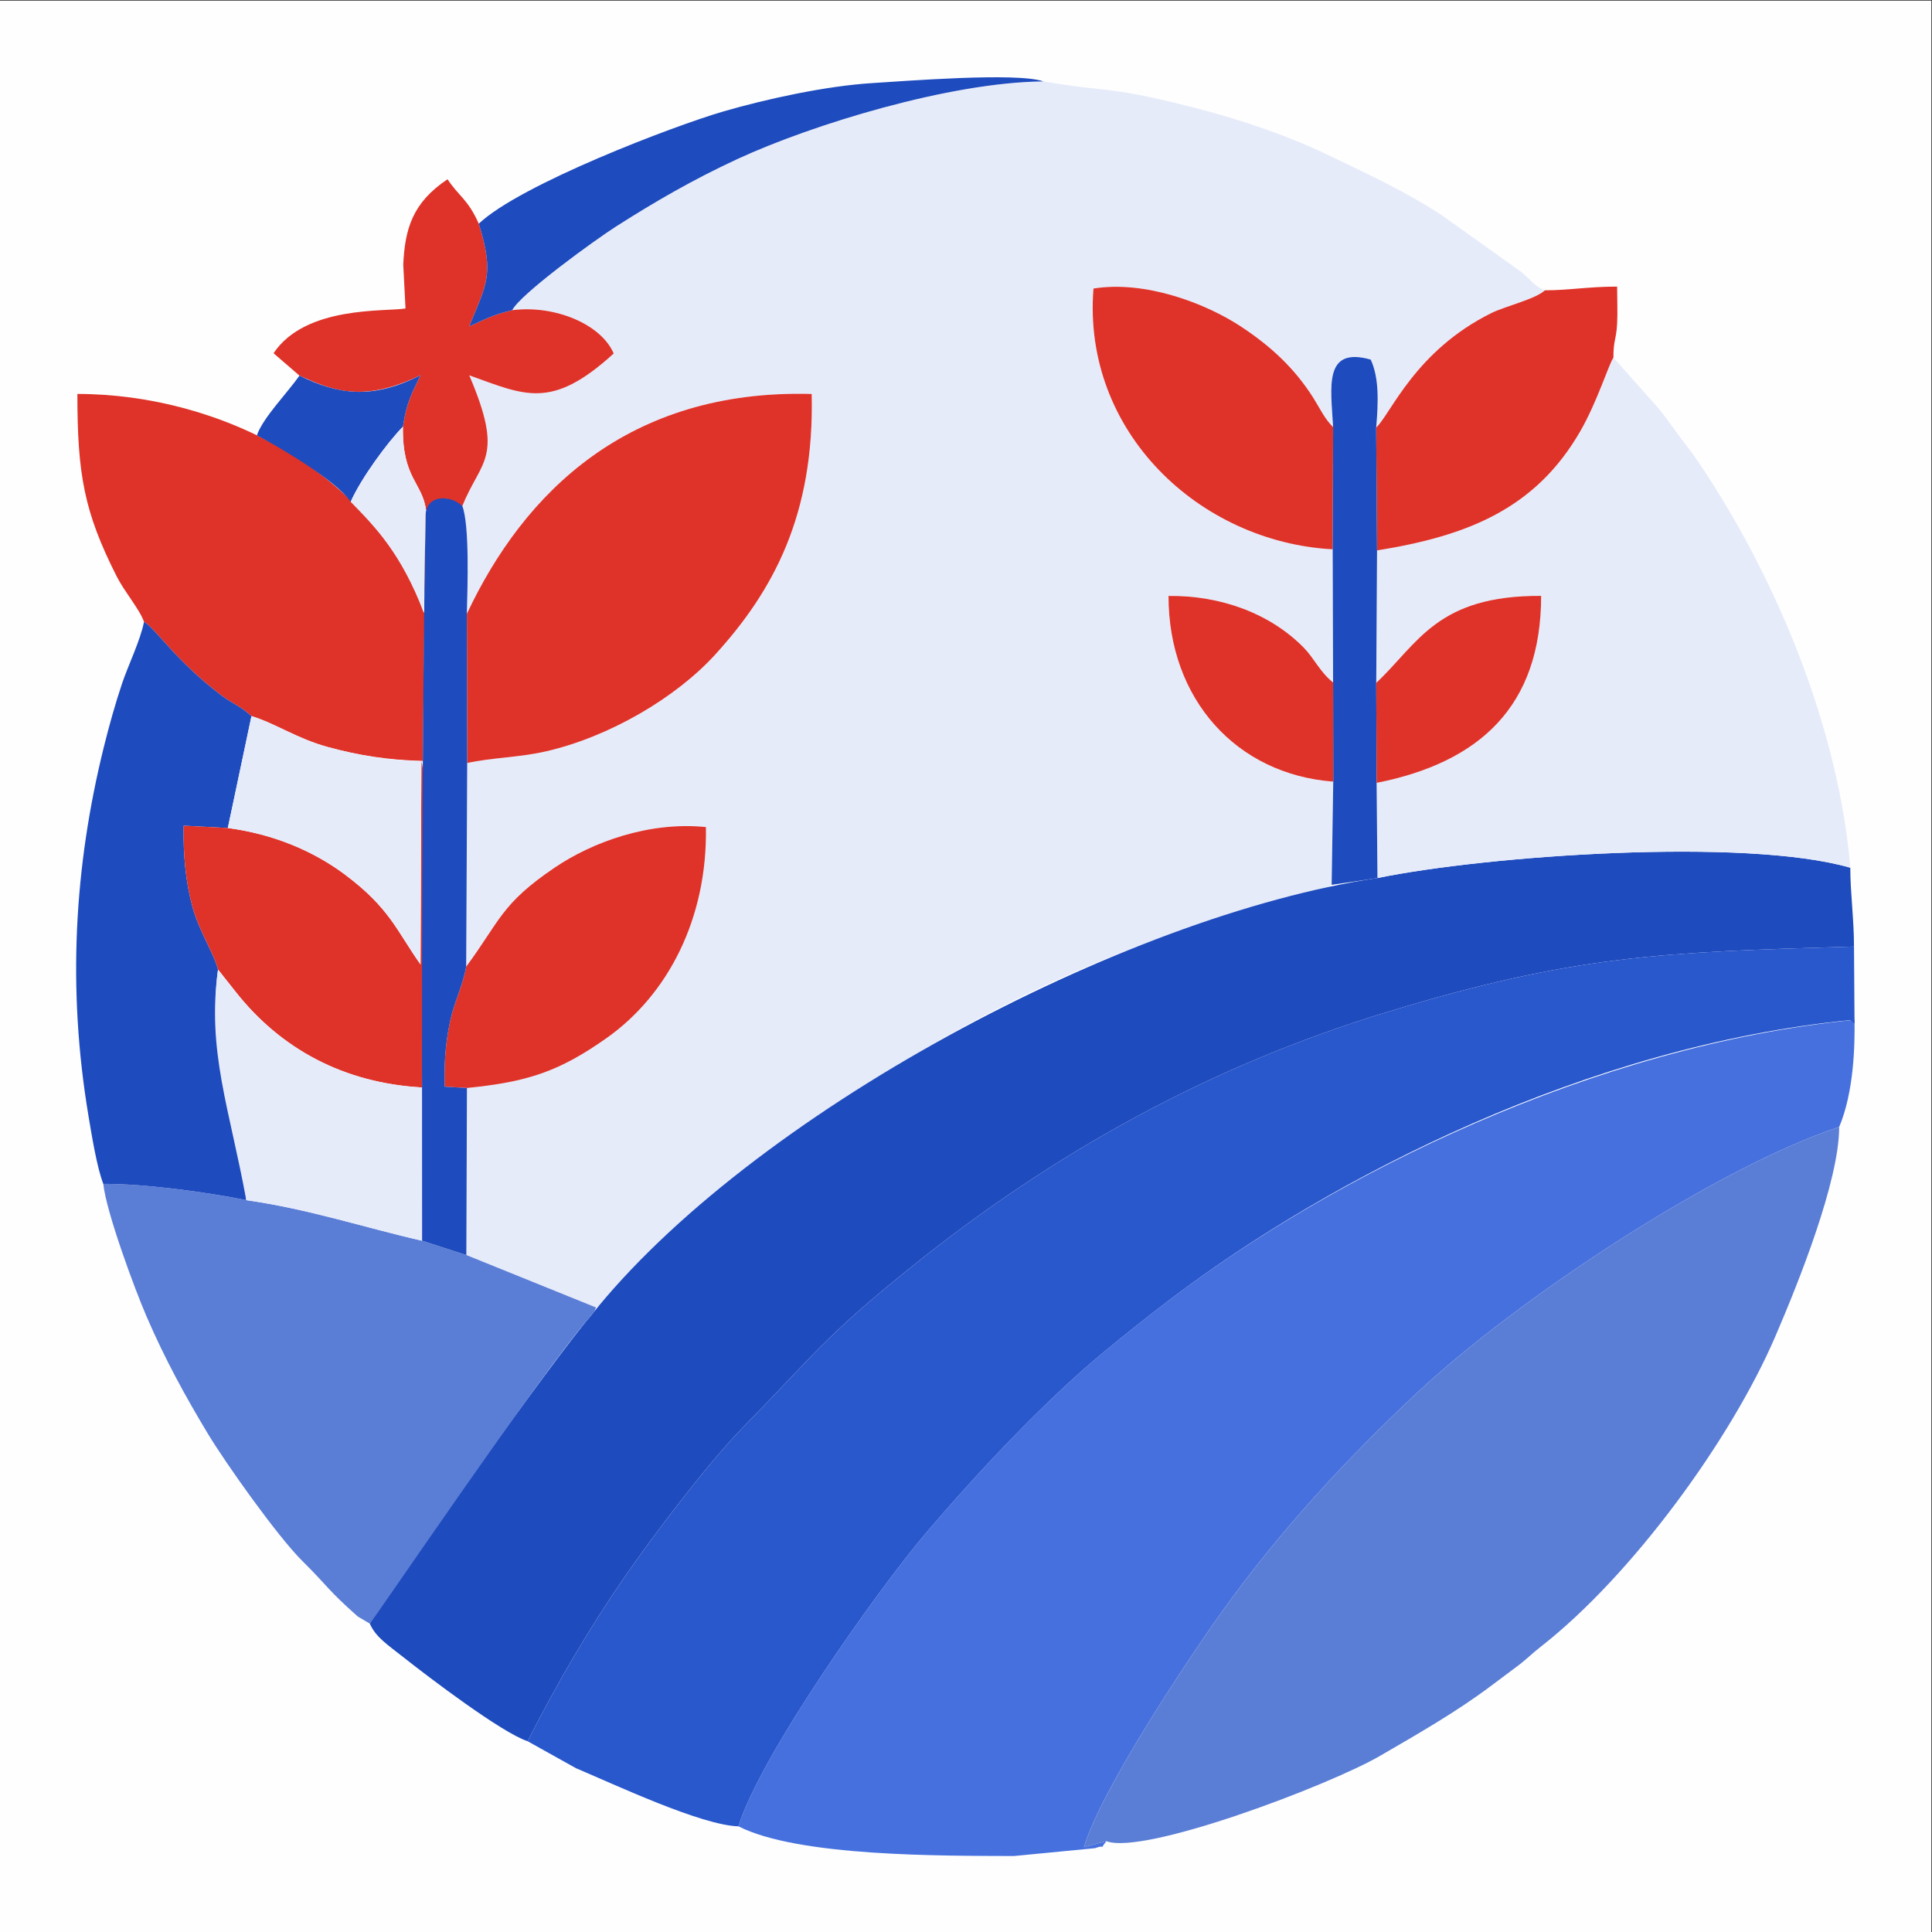 <?xml version="1.0" encoding="UTF-8"?>
<!DOCTYPE svg PUBLIC "-//W3C//DTD SVG 1.1//EN" "http://www.w3.org/Graphics/SVG/1.1/DTD/svg11.dtd">
<!-- Creator: CorelDRAW -->
<svg xmlns="http://www.w3.org/2000/svg" xml:space="preserve" width="210mm" height="210mm" version="1.1" style="shape-rendering:geometricPrecision; text-rendering:geometricPrecision; image-rendering:optimizeQuality; fill-rule:evenodd; clip-rule:evenodd"
viewBox="0 0 21000 21000"
 xmlns:xlink="http://www.w3.org/1999/xlink"
 xmlns:xodm="http://www.corel.com/coreldraw/odm/2003">
 <rect x="0" y="0" width="21000" height="21000" fill="#333333" stroke="none"/>
 <defs>
  <style type="text/css">
   <![CDATA[
    .fil0 {fill:#FEFEFE}
    .fil3 {fill:#1E4BBD}
    .fil4 {fill:#2957CC}
    .fil2 {fill:#4570DE}
    .fil5 {fill:#5A7DD6}
    .fil6 {fill:#DF3329}
    .fil1 {fill:#E6EBFA}
   ]]>
  </style>
 </defs>
 <g id="Layer_x0020_1">
  <rect class="fil0" x="-7.13" y="7.13" width="21000" height="21000"/>
  <path class="fil1" d="M5567.7 3371.41c466.44,-58.48 967.59,153.7 1103.16,470.85 -676.86,617.2 -962.39,454.94 -1570.13,237.45 387.62,907.35 126.13,916.02 -75.23,1420.38 79.67,212.4 56.22,884.88 49,1171.98 621.08,-1321.37 1756.77,-2444.51 3748.31,-2389.87 31.09,1316.27 -420.54,2142.09 -1047.06,2830.95 -430.15,472.95 -1153.95,896.29 -1840.58,1053.65 -292.82,67.1 -588.48,67.92 -856.91,126.82l-11.07 2213.57c369.4,-499.83 378.03,-681.58 962.3,-1076.95 405.05,-274.08 1020.39,-503.49 1643.73,-440.53 17.51,993.37 -412.65,1822.49 -1079.18,2293.24 -510.28,360.39 -853.77,477.29 -1518.61,542.98l-6.43 1815.9 1410.34 570.16c102,-37.48 687.79,-636.57 798.85,-757.21 134.84,-146.47 256.65,-221.63 404.17,-360.23 279.85,-262.88 1001.66,-802.71 1337.61,-1036.58 320.58,-223.17 613.55,-410.48 955.38,-613.76 645.76,-384.04 1344.95,-740.96 2094.28,-1043.06 372.33,-150.12 756.28,-289 1154.05,-414.45 203.51,-64.17 1144.69,-291.48 1250.71,-368.83l17.4 -1121.89c-1053.3,-79.44 -1791.44,-897.14 -1790.52,-2018.33 571.53,-7.13 1109.56,193.36 1472.19,564.38 108.54,111.05 177.85,267.07 316.74,376.13l-4.55 -1447.3c-1447.17,-78.22 -2723.92,-1275.88 -2600.19,-2834.64 564.08,-91.03 1221.99,162.57 1599.14,410.43 335.31,220.39 587.84,458.46 791.15,778.64 65.54,103.23 123.94,231.26 214.8,316.46 -25.09,-437.31 -105.42,-877.6 408.34,-733.34 92.62,198.39 83.49,465.79 59.56,739.12 162.08,-154.93 425.04,-835.69 1254.06,-1245.85 144.95,-71.71 482.92,-152.52 579.82,-246.21 -114.3,-40.78 -170.04,-132.68 -260.3,-201.83l-845.11 -603.3c-394.68,-263.7 -829.91,-462.72 -1261.11,-669.98 -422.53,-203.11 -934.69,-378.49 -1426.29,-504.82 -967.5,-248.6 -913.12,-164.13 -1658.07,-290.63 -1018.4,8.96 -2516.63,469.99 -3321.21,841.54 -486.22,224.54 -901.85,466.47 -1318.94,732.09 -237.19,151.03 -1046.88,738.72 -1133.6,912.87z"/>
  <path class="fil2" d="M8026.67 19851.42c653.29,331.73 2216.44,319.6 2993.87,322.79l882.08 -85.38c142.78,-51.99 27.23,44.64 122.77,-76.29l-243.5 65.69c180.07,-610.81 1114.93,-2020.47 1496.49,-2554.24 646.78,-904.82 1383.22,-1690.47 2122.26,-2382.82 1084.96,-1016.42 3241.54,-2443.9 4590.53,-2891.49 159.86,-381.69 171.13,-883.4 166.6,-1164.3 -2843.09,279.94 -5678.06,1704.5 -7429.37,3031.4 -251.21,190.33 -502.01,390.21 -740.94,588.01 -648.17,536.54 -1399.82,1342.75 -1932.34,1970.1 -516.81,608.85 -1791.83,2407.78 -2028.45,3176.53z"/>
  <path class="fil3" d="M14972.36 9543.87c-2758.99,409.95 -6827.91,2573.76 -8561.8,4771.9 -354.75,408.8 -2153.42,2921.06 -2391.19,3331.99 66.77,149.78 186.12,223.73 379.05,376.27 262.41,207.46 1057.46,811.36 1336.21,902.08 333.84,-654.1 679.99,-1243.99 1067.53,-1803.46 318.99,-460.51 897.33,-1223.89 1280.85,-1615.15 782.38,-798.12 871.28,-971.8 1835.2,-1745.9 1497.24,-1202.41 3191.08,-2162.67 5163.31,-2762.9 2032.57,-618.58 2989.12,-649.17 5070.58,-710.24 0,-298.94 -40.23,-584.57 -40.23,-856.74 -1141.11,-330.54 -3942.79,-133.27 -5139.51,112.15z"/>
  <path class="fil4" d="M5734.63 18926.11l525.9 293.39c420.12,177.46 1362.58,621.27 1766.14,631.92 236.62,-768.75 1511.64,-2567.68 2028.45,-3176.53 532.52,-627.35 1284.17,-1433.56 1932.34,-1970.1 238.93,-197.8 489.73,-397.68 740.94,-588.01 1751.31,-1326.9 4540.54,-2749.06 7383.62,-3028.99l46.02 36.43 -5.94 -835.76c-2081.46,61.07 -3038.01,91.66 -5070.58,710.24 -1972.23,600.23 -3666.07,1560.49 -5163.31,2762.9 -963.92,774.1 -1052.82,947.78 -1835.2,1745.9 -383.52,391.26 -961.86,1154.64 -1280.85,1615.15 -387.54,559.47 -733.69,1149.36 -1067.53,1803.46z"/>
  <path class="fil5" d="M12025.39 20012.54c404.94,156.41 2418.77,-604.27 2975.32,-927.3 414.98,-240.85 833.19,-479.94 1208.75,-762.57 92.83,-69.86 178.26,-133.87 276.12,-206.66 113.78,-84.61 153.22,-132.2 264.02,-218.76 986.33,-770.74 2062.98,-2245.61 2546.09,-3367.91 255.8,-594.25 695.48,-1692.35 695.48,-2279.66 -1348.99,447.59 -3505.57,1875.07 -4590.53,2891.49 -739.04,692.35 -1475.48,1478 -2122.26,2382.82 -381.56,533.77 -1316.42,1943.43 -1496.49,2554.24l243.5 -65.69z"/>
  <path class="fil1" d="M14967.87 5982.77l-8.71 1439.99c456.09,-429.73 659.86,-952.27 1792.48,-945.79 -0.17,1198.45 -666.77,1809.87 -1788.42,2032.48l9.14 1034.42c1196.72,-245.42 3998.4,-442.69 5139.51,-112.15 -125.39,-1509.71 -803.65,-3159.82 -1657.04,-4418.08 -72.08,-106.29 -126.14,-172.62 -205.06,-277.71 -80.24,-106.83 -143.02,-199.95 -223.95,-299.06l-488.76 -549.1c-48.72,67.91 -177.02,482.51 -359.68,799.1 -482.74,836.74 -1214.43,1136.9 -2209.51,1295.9z"/>
  <path class="fil5" d="M4019.37 17647.76c27.4,-16.74 1847.06,-2704.98 2391.19,-3331.99 5.57,-7.06 13.15,-16.55 18.37,-23.62 54.93,-74.43 0.47,27.34 50.41,-80.16l-1410.34 -570.16 -481.07 -155.76c-629.94,-143.58 -1224.95,-343.23 -1911,-440.87 -417.95,-85.91 -1120.37,-180.51 -1554.2,-176.98 30.46,300.95 338.79,1137.55 470.98,1443.08 200.1,462.47 416,857.68 663.05,1268.04 196.71,326.69 758.99,1118.84 1027.8,1386.07 303.85,302.07 266.35,304.88 604.03,605.18l130.78 77.17z"/>
  <path class="fil6" d="M1565.27 6759.6c121.47,65.89 339.87,417.77 832.84,792.64 132.03,100.41 207.33,116.36 335.27,231.46 259.84,79.15 494.08,244.3 827.32,335.57 335.63,91.92 667.88,143.32 1034.96,151.55l30.4 -2693.8c-129.29,183.55 29.82,809.47 -18.49,1084.3 -537.88,-1522.08 -2210.02,-2379.39 -3766.47,-2379.39 0,871.35 71.85,1282.7 428.48,1985.4 85.36,168.21 251.14,359.45 295.69,492.27z"/>
  <path class="fil6" d="M5074.5 6672.07l3.76 1621.55c268.43,-58.9 564.09,-59.72 856.91,-126.82 686.63,-157.36 1410.43,-580.7 1840.58,-1053.65 626.52,-688.86 1078.15,-1514.68 1047.06,-2830.95 -1991.54,-54.64 -3127.23,1068.5 -3748.31,2389.87z"/>
  <path class="fil3" d="M1122.73 12868.22c433.83,-3.53 1136.25,91.07 1554.2,176.98 -82.86,-823.84 -429.77,-1623.52 -307.19,-2506.39 -40.9,-168.84 -203.77,-415.55 -274.77,-671.38 -78.15,-281.58 -104.37,-579.99 -98.7,-892.45l480.08 25.14 257.03 -1216.42c-127.94,-115.1 -203.24,-131.05 -335.27,-231.46 -492.97,-374.87 -711.37,-726.75 -832.84,-792.64 -38.73,199.15 -172,472.64 -236.86,664.9 -74.86,221.88 -143.23,468.04 -197.73,687.35 -326.51,1313.85 -398.91,2641.06 -169.29,4015.58 36.27,217.17 92.09,561.39 161.34,740.79z"/>
  <path class="fil6" d="M5067.19 10507.19c-33.13,196.73 -132.77,390.85 -175.48,597.19 -52.56,253.91 -63.14,443.36 -58.44,707.22l242.16 14.33c664.84,-65.69 1008.33,-182.59 1518.61,-542.98 666.53,-470.75 1096.69,-1299.87 1079.18,-2293.24 -623.34,-62.96 -1238.68,166.45 -1643.73,440.53 -584.27,395.37 -592.9,577.12 -962.3,1076.95z"/>
  <path class="fil6" d="M2476.35 9000.12l-480.08 -25.14c-5.67,312.46 20.55,610.87 98.7,892.45 71,255.83 233.87,502.54 274.77,671.38l186.58 235.4c493.42,629.44 1182.37,998.15 2030.94,1046.1 21.67,-431.97 71.46,-3370.43 -7.16,-3546.48l-9.23 2209.16c-258.42,-364.37 -332.86,-612.65 -824.63,-979.21 -335.37,-249.97 -767.16,-436.96 -1269.89,-503.66z"/>
  <path class="fil6" d="M14485.65 5970.86l4.9 -1329.11c-90.86,-85.2 -149.26,-213.23 -214.8,-316.46 -203.31,-320.18 -455.84,-558.25 -791.15,-778.64 -377.15,-247.86 -1035.06,-501.46 -1599.14,-410.43 -123.73,1558.76 1153.02,2756.42 2600.19,2834.64z"/>
  <path class="fil6" d="M16792.33 3155.47c-96.9,93.69 -434.87,174.5 -579.82,246.21 -829.02,410.16 -1091.98,1090.92 -1254.06,1245.85l9.42 1335.24c995.08,-159 1726.77,-459.16 2209.51,-1295.9 182.66,-316.59 310.96,-731.19 359.68,-799.1 0,-196.48 30.76,-190.71 40.43,-370.19 6.77,-125.76 -0.2,-274.06 -0.2,-402.36 -316.12,0 -520.3,40.25 -784.96,40.25z"/>
  <path class="fil6" d="M3254.97 4083.09c332.75,146.3 669.08,310.48 1316.07,-4.93 -91.95,194.27 -151.71,291.97 -191.35,559.52 -10.19,561.27 215.01,611.35 250.92,909.1 144.63,-170.74 217.41,-151.4 394.89,-46.69 201.36,-504.36 462.85,-513.03 75.23,-1420.38 607.74,217.49 893.27,379.75 1570.13,-237.45 -135.57,-317.15 -636.72,-529.33 -1103.16,-470.85 -228.05,55.3 -289,98.23 -467.66,175.94 190.67,-466.09 274.09,-566.51 104.15,-1116.05 -119.7,-266.93 -214.19,-294.96 -339.97,-482.77 -379.59,254.18 -462.26,535.2 -481.12,926.95l24.57 477.29c-218.31,37.6 -1085.5,-34.28 -1434.31,486.62l281.61 243.7z"/>
  <path class="fil1" d="M2676.93 13045.2c686.05,97.64 1281.06,297.29 1911,440.87l-0.67 -1665.76c-848.57,-47.95 -1537.52,-416.66 -2030.94,-1046.1l-186.58 -235.4c-122.58,882.87 125.38,1510.51 307.19,2506.39z"/>
  <path class="fil3" d="M4626.06 5577.02c-44.77,2627.33 -39.18,5281.08 -38.13,7909.05l481.07 155.76 6.43 -1815.9 -242.16 -14.33c-4.7,-263.86 5.88,-453.31 58.44,-707.22 42.71,-206.34 142.35,-400.46 175.48,-597.19l11.07 -2213.57 -3.76 -1621.55c7.22,-287.1 30.67,-959.58 -49,-1171.98 -112.14,-109.91 -367.28,-136.95 -399.44,76.93z"/>
  <path class="fil3" d="M5204.19 2431.3c169.94,549.54 86.52,649.96 -104.15,1116.05 178.66,-77.71 239.61,-120.64 467.66,-175.94 86.72,-174.15 896.41,-761.84 1133.6,-912.87 417.09,-265.62 832.72,-507.55 1318.94,-732.09 804.58,-371.55 2302.81,-832.58 3321.21,-841.54 -284.06,-101.39 -1526.76,-1.94 -1850.65,17.58 -517.67,31.21 -1171.41,176.33 -1623.51,307.59 -546.65,158.74 -2211.03,793.82 -2663.1,1221.22z"/>
  <path class="fil1" d="M2476.35 9000.12c502.73,66.7 934.52,253.69 1269.89,503.66 491.77,366.56 566.21,614.84 824.63,979.21l9.23 -2209.16c-367.07,-8.23 -683.77,-62.64 -1019.4,-154.56 -333.24,-91.27 -567.48,-256.42 -827.32,-335.57l-257.03 1216.42z"/>
  <path class="fil3" d="M14490.55 4641.75l-4.9 1329.11 4.55 1447.3 1.59 1077.82 -17.4 1121.89 497.97 -74 -9.14 -1034.42 -4.06 -1086.69 8.71 -1439.99 -9.42 -1335.24c23.93,-273.33 33.06,-540.73 -59.56,-739.12 -513.76,-144.26 -433.43,296.03 -408.34,733.34z"/>
  <path class="fil6" d="M14491.79 8495.98l-1.59 -1077.82c-138.89,-109.06 -208.2,-265.08 -316.74,-376.13 -362.63,-371.02 -900.66,-571.51 -1472.19,-564.38 -0.92,1121.19 737.22,1938.89 1790.52,2018.33z"/>
  <path class="fil6" d="M14959.16 7422.76l4.06 1086.69c1121.65,-222.61 1788.25,-834.03 1788.42,-2032.48 -1132.62,-6.48 -1336.39,516.06 -1792.48,945.79z"/>
  <path class="fil3" d="M2792.32 4731.71c195.24,101.1 856.1,481.84 1019.2,722.81 112.65,-254.88 399.67,-646.05 568.17,-816.84 39.64,-267.55 99.4,-365.25 191.35,-559.52 -528.36,269.56 -897.05,210.55 -1316.07,4.93 -127.07,182.69 -397.28,457.42 -462.65,648.62z"/>
  <path class="fil1" d="M3811.52 5454.52c270.78,277.42 547.28,557.98 796.05,1206.8l18.49 -1084.3 4.55 -30.24c-35.91,-297.75 -261.11,-347.83 -250.92,-909.1 -168.5,170.79 -455.52,561.96 -568.17,816.84z"/>
 </g>
</svg>
